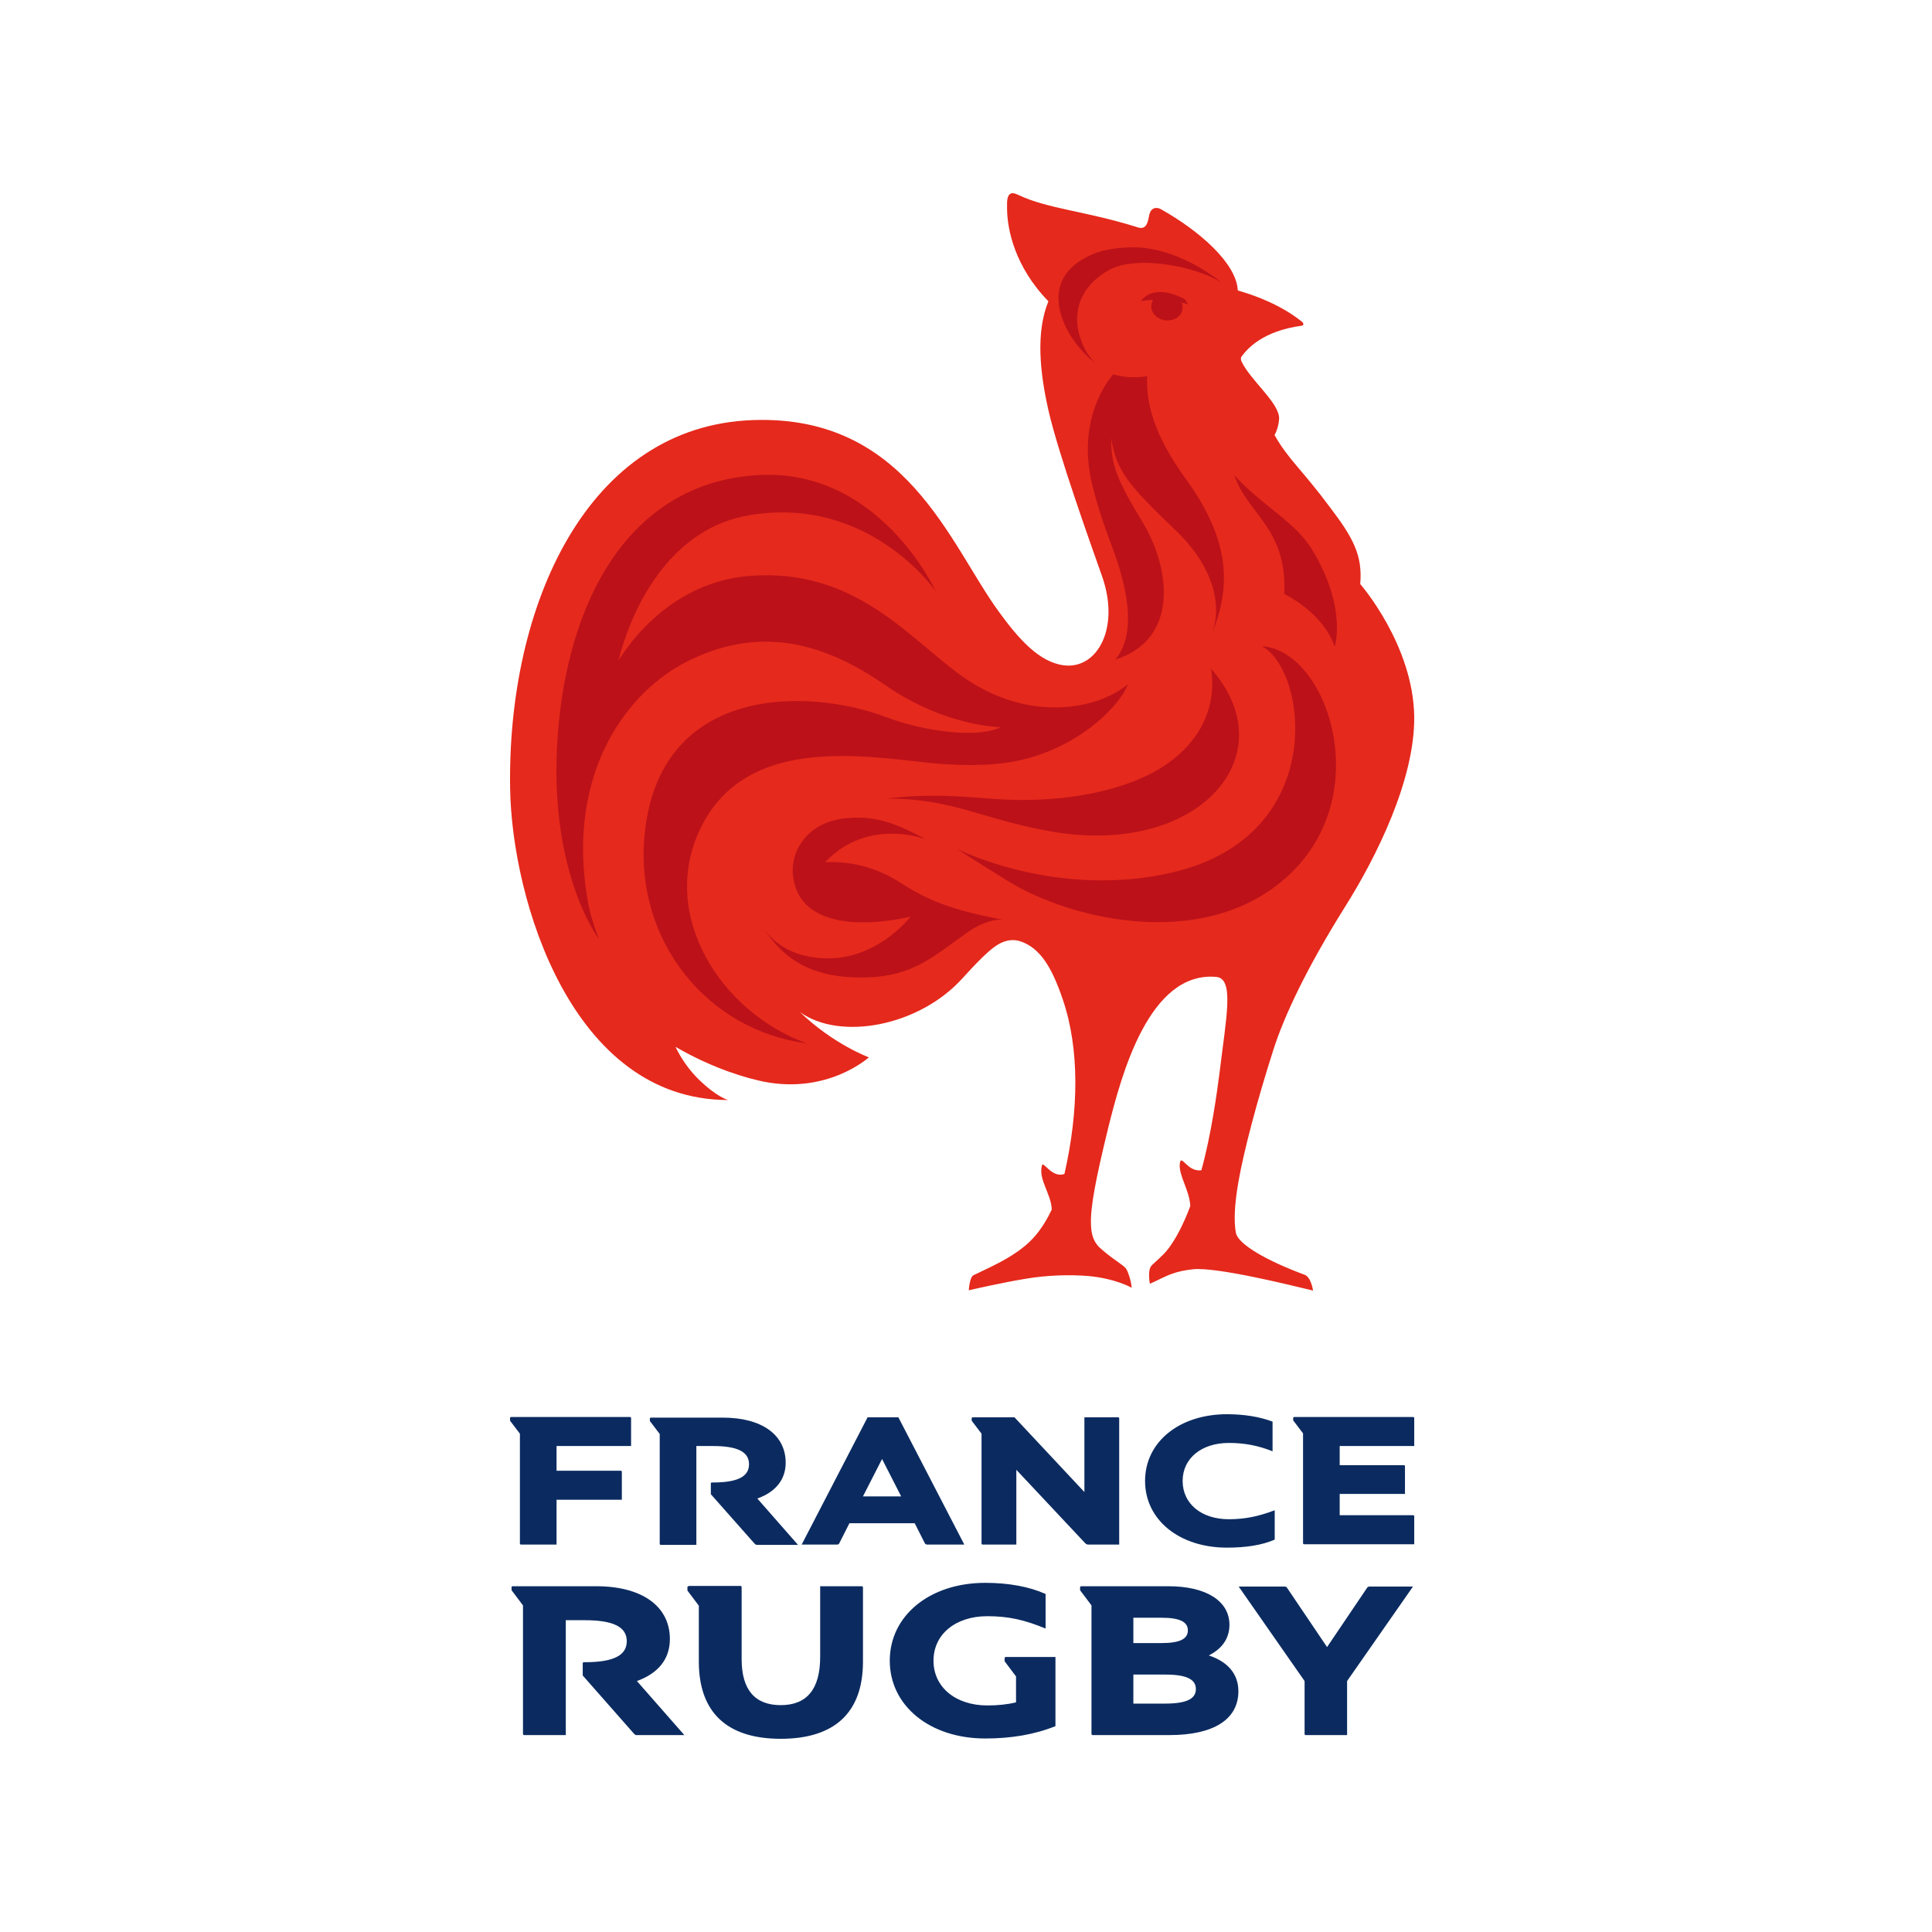 <svg xmlns="http://www.w3.org/2000/svg" width="250" height="250" viewBox="0 0 250 250"><g fill="none" transform="translate(66 25)"><path fill="#E5291C" d="M0.011,77.073 C-0.388,53.336 9.99,30.079 31.463,29.358 C51.301,28.678 56.849,45.37 63.235,54.136 C65.789,57.659 68.504,60.741 71.737,61.101 C76.007,61.582 79.001,56.218 76.566,49.453 C75.049,45.17 70.978,33.761 69.701,28.237 C68.543,23.194 68.025,17.99 69.661,13.987 C65.31,9.504 64.352,4.74 64.313,2.058 C64.313,1.738 64.313,1.458 64.313,1.178 C64.392,-0.223 65.071,-0.103 65.67,0.177 C69.581,2.058 74.331,2.259 81.236,4.42 C82.114,4.7 82.473,4.18 82.673,3.019 C82.873,1.658 83.831,1.818 84.27,2.098 C89.179,4.86 94.009,9.063 94.168,12.586 C96.403,13.226 99.716,14.427 102.47,16.629 C102.71,16.829 102.75,17.109 102.43,17.149 C97.401,17.83 95.406,20.111 94.647,21.152 C94.527,21.312 94.567,21.593 94.647,21.753 C95.765,24.194 99.597,27.157 99.517,29.198 C99.437,30.399 98.958,31.28 98.918,31.28 C100.714,34.482 102.43,35.683 106.222,40.807 C107.619,42.648 108.657,44.169 109.296,45.69 C109.934,47.171 110.174,48.692 110.014,50.574 C110.014,50.574 116.879,58.419 117,67.746 C117.079,75.912 112.09,85.919 108.058,92.324 C103.069,100.29 100.155,106.494 98.758,110.897 C96.643,117.502 94.927,124.027 94.248,127.95 C93.729,130.912 93.649,133.114 93.929,134.555 C94.248,136.036 97.96,138.157 102.83,139.959 C103.668,140.279 103.907,142 103.907,142 C100.594,141.199 91.494,138.958 88.421,139.238 C87.263,139.358 86.425,139.558 85.746,139.798 C84.589,140.199 83.831,140.679 82.793,141.119 L82.793,141.119 C82.793,141.079 82.473,139.478 82.952,138.838 C83.152,138.558 84.429,137.557 85.108,136.676 C86.106,135.395 87.103,133.514 88.021,131.072 C87.942,129.031 86.505,127.149 86.664,125.588 C86.824,124.187 87.622,126.709 89.458,126.429 C90.736,121.825 91.494,116.261 91.813,113.78 C92.652,106.734 93.769,101.611 91.374,101.411 C82.713,100.65 79.121,114.02 77.404,120.945 C75.808,127.469 75.089,131.152 75.169,133.434 C75.209,134.915 75.608,135.755 76.247,136.396 C77.764,137.797 79.24,138.598 79.679,139.118 C79.959,139.478 80.398,140.839 80.438,141.64 C80.398,141.6 78.322,140.439 74.85,140.119 C72.495,139.918 69.461,139.999 66.667,140.479 C63.514,140.999 59.363,141.96 59.363,141.96 C59.363,141.96 59.443,140.239 60.002,139.999 C62.237,138.918 64.552,137.917 66.508,136.316 C68.623,134.635 69.661,132.393 70.1,131.512 C70.02,129.471 68.344,127.63 68.823,125.828 C68.982,125.108 70.1,127.509 71.737,126.909 C73.613,118.703 73.692,110.697 71.537,104.373 C70.18,100.33 68.863,98.408 67.226,97.368 C66.228,96.767 64.951,96.207 63.235,97.167 C61.678,98.008 58.924,101.21 58.525,101.611 C52.897,107.815 42.719,109.697 37.53,105.974 L37.53,105.974 C41.841,110.137 46.431,111.818 46.431,111.818 C46.431,111.818 41.123,116.662 32.701,114.94 C30.825,114.54 26.514,113.419 21.405,110.457 C22.163,112.018 23.201,113.499 24.438,114.7 C26.833,117.022 28.23,117.342 28.23,117.342 C7.954,117.342 0.251,91.403 0.011,77.073"/><path fill="#BC1119" d="M77.461,9.965 C73.839,12.004 72.605,15.403 73.839,18.881 C74.277,20.16 74.914,21.2 75.71,21.96 C71.849,19.001 68.546,12.484 73.401,9.005 C75.55,7.486 77.699,7.086 80.246,7.006 C85.062,6.846 89.838,9.725 92.106,11.604 C89.28,9.645 81.241,7.846 77.461,9.965 M82.992,14.403 C82.833,15.363 83.629,16.282 84.744,16.442 C85.858,16.602 86.893,15.962 87.012,15.003 C87.052,14.683 87.012,14.403 86.893,14.163 C86.893,14.163 87.37,14.243 87.728,14.403 L87.37,13.763 C86.335,13.164 85.261,12.884 84.823,12.844 C82.515,12.484 81.639,13.963 81.639,13.963 C82.197,13.843 83.152,13.803 83.191,13.803 C83.112,13.963 83.032,14.203 82.992,14.403 M70.377,82.652 C89.32,85.771 100.503,72.617 90.713,61.542 C91.549,66.739 89.002,71.537 83.948,74.536 C78.535,77.735 70.337,78.974 62.537,78.374 C57.92,78.014 54.179,77.695 48.767,78.334 C57.562,78.334 61.104,81.093 70.377,82.652 M100.185,51.866 C100.185,51.866 105.12,54.145 106.711,58.663 C106.711,58.663 108.343,53.705 103.846,46.229 C101.617,42.47 97.399,40.551 93.738,36.513 C95.33,41.471 100.583,43.27 100.185,51.866 M77.779,31.675 C78.456,35.833 79.849,37.633 86.057,43.55 C91.31,48.548 92.066,53.625 90.872,56.824 C93.777,49.827 92.385,43.75 87.37,36.873 C83.271,31.195 82.316,27.197 82.435,23.679 C80.565,23.999 78.933,23.719 78.058,23.439 L78.058,23.439 C77.739,23.799 73.123,28.996 75.391,37.952 C76.466,42.191 77.779,45.349 77.859,45.629 C81.042,54.025 80.127,58.183 78.336,60.342 C86.455,57.784 85.699,48.708 81.6,42.151 C78.058,36.353 77.819,34.674 77.779,31.675 M57.841,84.851 C57.841,84.851 60.229,86.411 64.367,88.969 C72.884,94.247 90.793,98.285 101.339,87.69 C111.925,77.055 105.518,59.103 97.28,58.623 C103.13,61.622 106.035,83.012 85.898,87.85 C70.815,91.448 57.841,84.851 57.841,84.851 M22.859,60.622 C33.246,55.345 41.882,59.023 48.687,63.741 C56.328,69.018 63.492,69.098 63.492,69.098 C60.547,70.578 53.582,69.658 48.727,67.819 C38.499,63.941 19.277,63.581 17.407,83.052 C16.094,96.766 25.565,108.321 38.34,110 C27.277,105.962 19.238,93.447 24.61,82.252 C29.983,71.058 43.195,72.457 52.627,73.536 C57.96,74.176 61.86,74.096 64.765,73.616 C73.839,72.057 79.252,65.78 79.928,63.541 C76.426,66.58 67.432,68.779 58.597,62.581 C51.792,57.824 44.708,48.308 30.739,49.547 C24.053,50.147 18.084,54.145 14.024,60.462 C16.014,52.746 21.148,43.31 30.938,41.671 C46.459,39.032 55.055,51.466 55.055,51.466 C55.055,51.466 47.812,35.594 32.132,36.473 C16.134,37.393 7.975,51.466 6.304,68.579 C4.473,87.37 11.517,96.526 11.517,96.526 C11.477,96.406 11.398,96.246 11.358,96.126 C10.761,94.567 10.283,92.968 10.005,91.328 C7.219,74.656 15.417,64.381 22.859,60.622 M63.731,94.007 C56.249,92.608 53.463,91.089 50.478,89.209 C47.533,87.29 44.19,86.411 40.768,86.571 C46.26,80.733 53.742,83.532 53.941,83.652 C50.797,82.093 47.892,80.373 43.315,80.893 C38.3,81.453 36.191,85.331 36.629,88.45 C37.823,97.246 51.831,93.607 51.831,93.607 C51.831,93.607 46.857,100.164 39.017,98.845 C36.151,98.365 34.201,97.046 32.968,95.327 L32.968,95.327 C35.515,99.245 39.295,101.604 45.862,101.484 C52.19,101.364 54.737,98.765 59.194,95.646 C60.507,94.687 62.258,93.927 63.731,94.007"/><path fill="#0B2B60" d="M6.017,169.069 L6.017,174.864 L1.435,174.864 C1.315,174.864 1.275,174.824 1.275,174.704 L1.275,160.518 L0,158.839 L0,158.52 C0,158.4 0.04,158.36 0.159,158.36 L15.502,158.36 C15.621,158.36 15.661,158.4 15.661,158.52 L15.661,162.116 L6.017,162.116 L6.017,165.313 L14.306,165.313 C14.426,165.313 14.466,165.353 14.466,165.473 L14.466,169.069 L6.017,169.069 Z M24.109,162.116 L26.261,162.116 C29.449,162.116 30.924,162.875 30.924,164.474 C30.924,166.072 29.449,166.832 26.261,166.832 L26.142,166.832 C26.022,166.832 25.982,166.872 25.982,166.991 L25.982,168.35 L31.641,174.744 C31.761,174.864 31.84,174.904 31.92,174.904 L37.26,174.904 L32,168.91 C34.351,168.07 35.666,166.472 35.666,164.274 C35.666,160.677 32.597,158.44 27.536,158.44 L18.251,158.44 C18.132,158.44 18.092,158.48 18.092,158.599 L18.092,158.879 L19.367,160.558 L19.367,174.744 C19.367,174.864 19.407,174.904 19.527,174.904 L24.109,174.904 L24.109,162.116 Z M42.321,174.864 C42.44,174.864 42.56,174.824 42.6,174.704 L43.915,172.107 L52.363,172.107 L53.678,174.704 C53.718,174.784 53.838,174.864 53.957,174.864 L58.779,174.864 L50.251,158.4 L46.266,158.4 L37.738,174.864 L42.321,174.864 M45.668,168.63 L48.139,163.794 L50.61,168.63 L45.668,168.63 Z M74.44,174.704 C74.52,174.784 74.639,174.864 74.799,174.864 L78.824,174.864 L78.824,158.559 C78.824,158.44 78.784,158.4 78.664,158.4 L74.321,158.4 L74.321,168.07 L65.275,158.4 L59.895,158.4 C59.775,158.4 59.735,158.44 59.735,158.559 L59.735,158.839 L61.011,160.518 L61.011,174.704 C61.011,174.824 61.05,174.864 61.17,174.864 L65.514,174.864 L65.514,165.193 L74.44,174.704 Z M82.171,166.632 C82.171,171.667 86.594,175.264 92.771,175.264 C95.202,175.264 97.314,174.944 98.948,174.225 L98.948,170.428 C96.836,171.227 95.082,171.587 93.01,171.587 C89.464,171.587 87.033,169.589 87.033,166.632 C87.033,163.715 89.464,161.716 93.01,161.716 C95.003,161.716 96.756,162.036 98.669,162.795 L98.669,158.959 C96.995,158.32 94.963,158 92.771,158 C86.594,158 82.171,161.597 82.171,166.632 M115.804,164.754 C115.804,164.634 115.765,164.594 115.645,164.594 L107.356,164.594 L107.356,162.116 L117,162.116 L117,158.52 C117,158.4 116.96,158.36 116.841,158.36 L101.498,158.36 C101.379,158.36 101.339,158.4 101.339,158.52 L101.339,158.799 L102.614,160.478 L102.614,174.664 C102.614,174.784 102.654,174.824 102.774,174.824 L117,174.824 L117,171.227 C117,171.108 116.96,171.068 116.841,171.068 L107.356,171.068 L107.356,168.31 L115.804,168.31 L115.804,164.754 Z M7.173,184.655 L9.684,184.655 C13.39,184.655 15.103,185.534 15.103,187.372 C15.103,189.21 13.39,190.089 9.684,190.089 L9.604,190.089 C9.444,190.089 9.405,190.129 9.405,190.249 L9.405,191.808 L16.02,199.321 C16.179,199.48 16.219,199.52 16.339,199.52 L22.555,199.52 L16.418,192.527 C19.168,191.528 20.682,189.69 20.682,187.092 C20.682,182.856 17.096,180.259 11.158,180.259 L0.359,180.259 C0.199,180.259 0.199,180.299 0.199,180.419 L0.199,180.778 L1.674,182.736 L1.674,199.321 C1.674,199.48 1.714,199.52 1.873,199.52 L7.213,199.52 L7.213,184.655 L7.173,184.655 Z M23.113,180.259 C22.954,180.259 22.954,180.299 22.954,180.459 L22.954,180.818 L24.428,182.776 L24.428,190.01 C24.428,196.563 28.054,200 35.028,200 C42.002,200 45.668,196.603 45.668,190.01 L45.668,180.459 C45.668,180.299 45.628,180.259 45.469,180.259 L40.129,180.259 L40.129,189.41 C40.129,193.566 38.416,195.644 35.028,195.644 C31.641,195.644 29.967,193.606 29.967,189.69 L29.967,180.419 C29.967,180.259 29.927,180.219 29.808,180.219 L23.113,180.219 L23.113,180.259 Z M61.489,199.96 C64.876,199.96 67.905,199.441 70.575,198.362 L70.575,189.41 L64.199,189.41 C64.039,189.41 63.999,189.45 63.999,189.61 L63.999,189.97 L65.474,191.928 L65.474,195.284 C64.318,195.564 63.083,195.684 61.768,195.684 C57.663,195.684 54.794,193.326 54.794,189.89 C54.794,186.493 57.623,184.135 61.768,184.135 C64.517,184.135 66.59,184.615 69.299,185.734 L69.299,181.258 C67.147,180.299 64.478,179.819 61.489,179.819 C54.316,179.819 49.135,184.055 49.135,189.89 C49.135,195.724 54.316,199.96 61.489,199.96 M85.319,199.52 C91.058,199.52 94.246,197.482 94.246,193.846 C94.246,191.648 92.931,190.049 90.42,189.21 C92.173,188.331 93.09,186.972 93.09,185.254 C93.09,182.177 90.101,180.259 85.2,180.259 L73.962,180.259 C73.802,180.259 73.763,180.299 73.763,180.419 L73.763,180.778 L75.237,182.736 L75.237,199.321 C75.237,199.48 75.277,199.52 75.436,199.52 L85.319,199.52 M80.657,184.335 L84.323,184.335 C86.634,184.335 87.71,184.854 87.71,185.973 C87.71,187.092 86.634,187.612 84.323,187.612 L80.657,187.612 L80.657,184.335 Z M80.657,191.688 L84.761,191.688 C87.511,191.688 88.746,192.287 88.746,193.566 C88.746,194.845 87.511,195.444 84.761,195.444 L80.657,195.444 L80.657,191.688 Z M108.313,192.527 L116.841,180.299 L111.222,180.299 C111.062,180.299 110.943,180.379 110.903,180.459 L105.722,188.131 L100.542,180.459 C100.502,180.379 100.382,180.299 100.223,180.299 L94.285,180.299 L102.813,192.527 L102.813,199.321 C102.813,199.48 102.853,199.52 102.973,199.52 L108.313,199.52 L108.313,192.527 L108.313,192.527 Z"/></g></svg>
